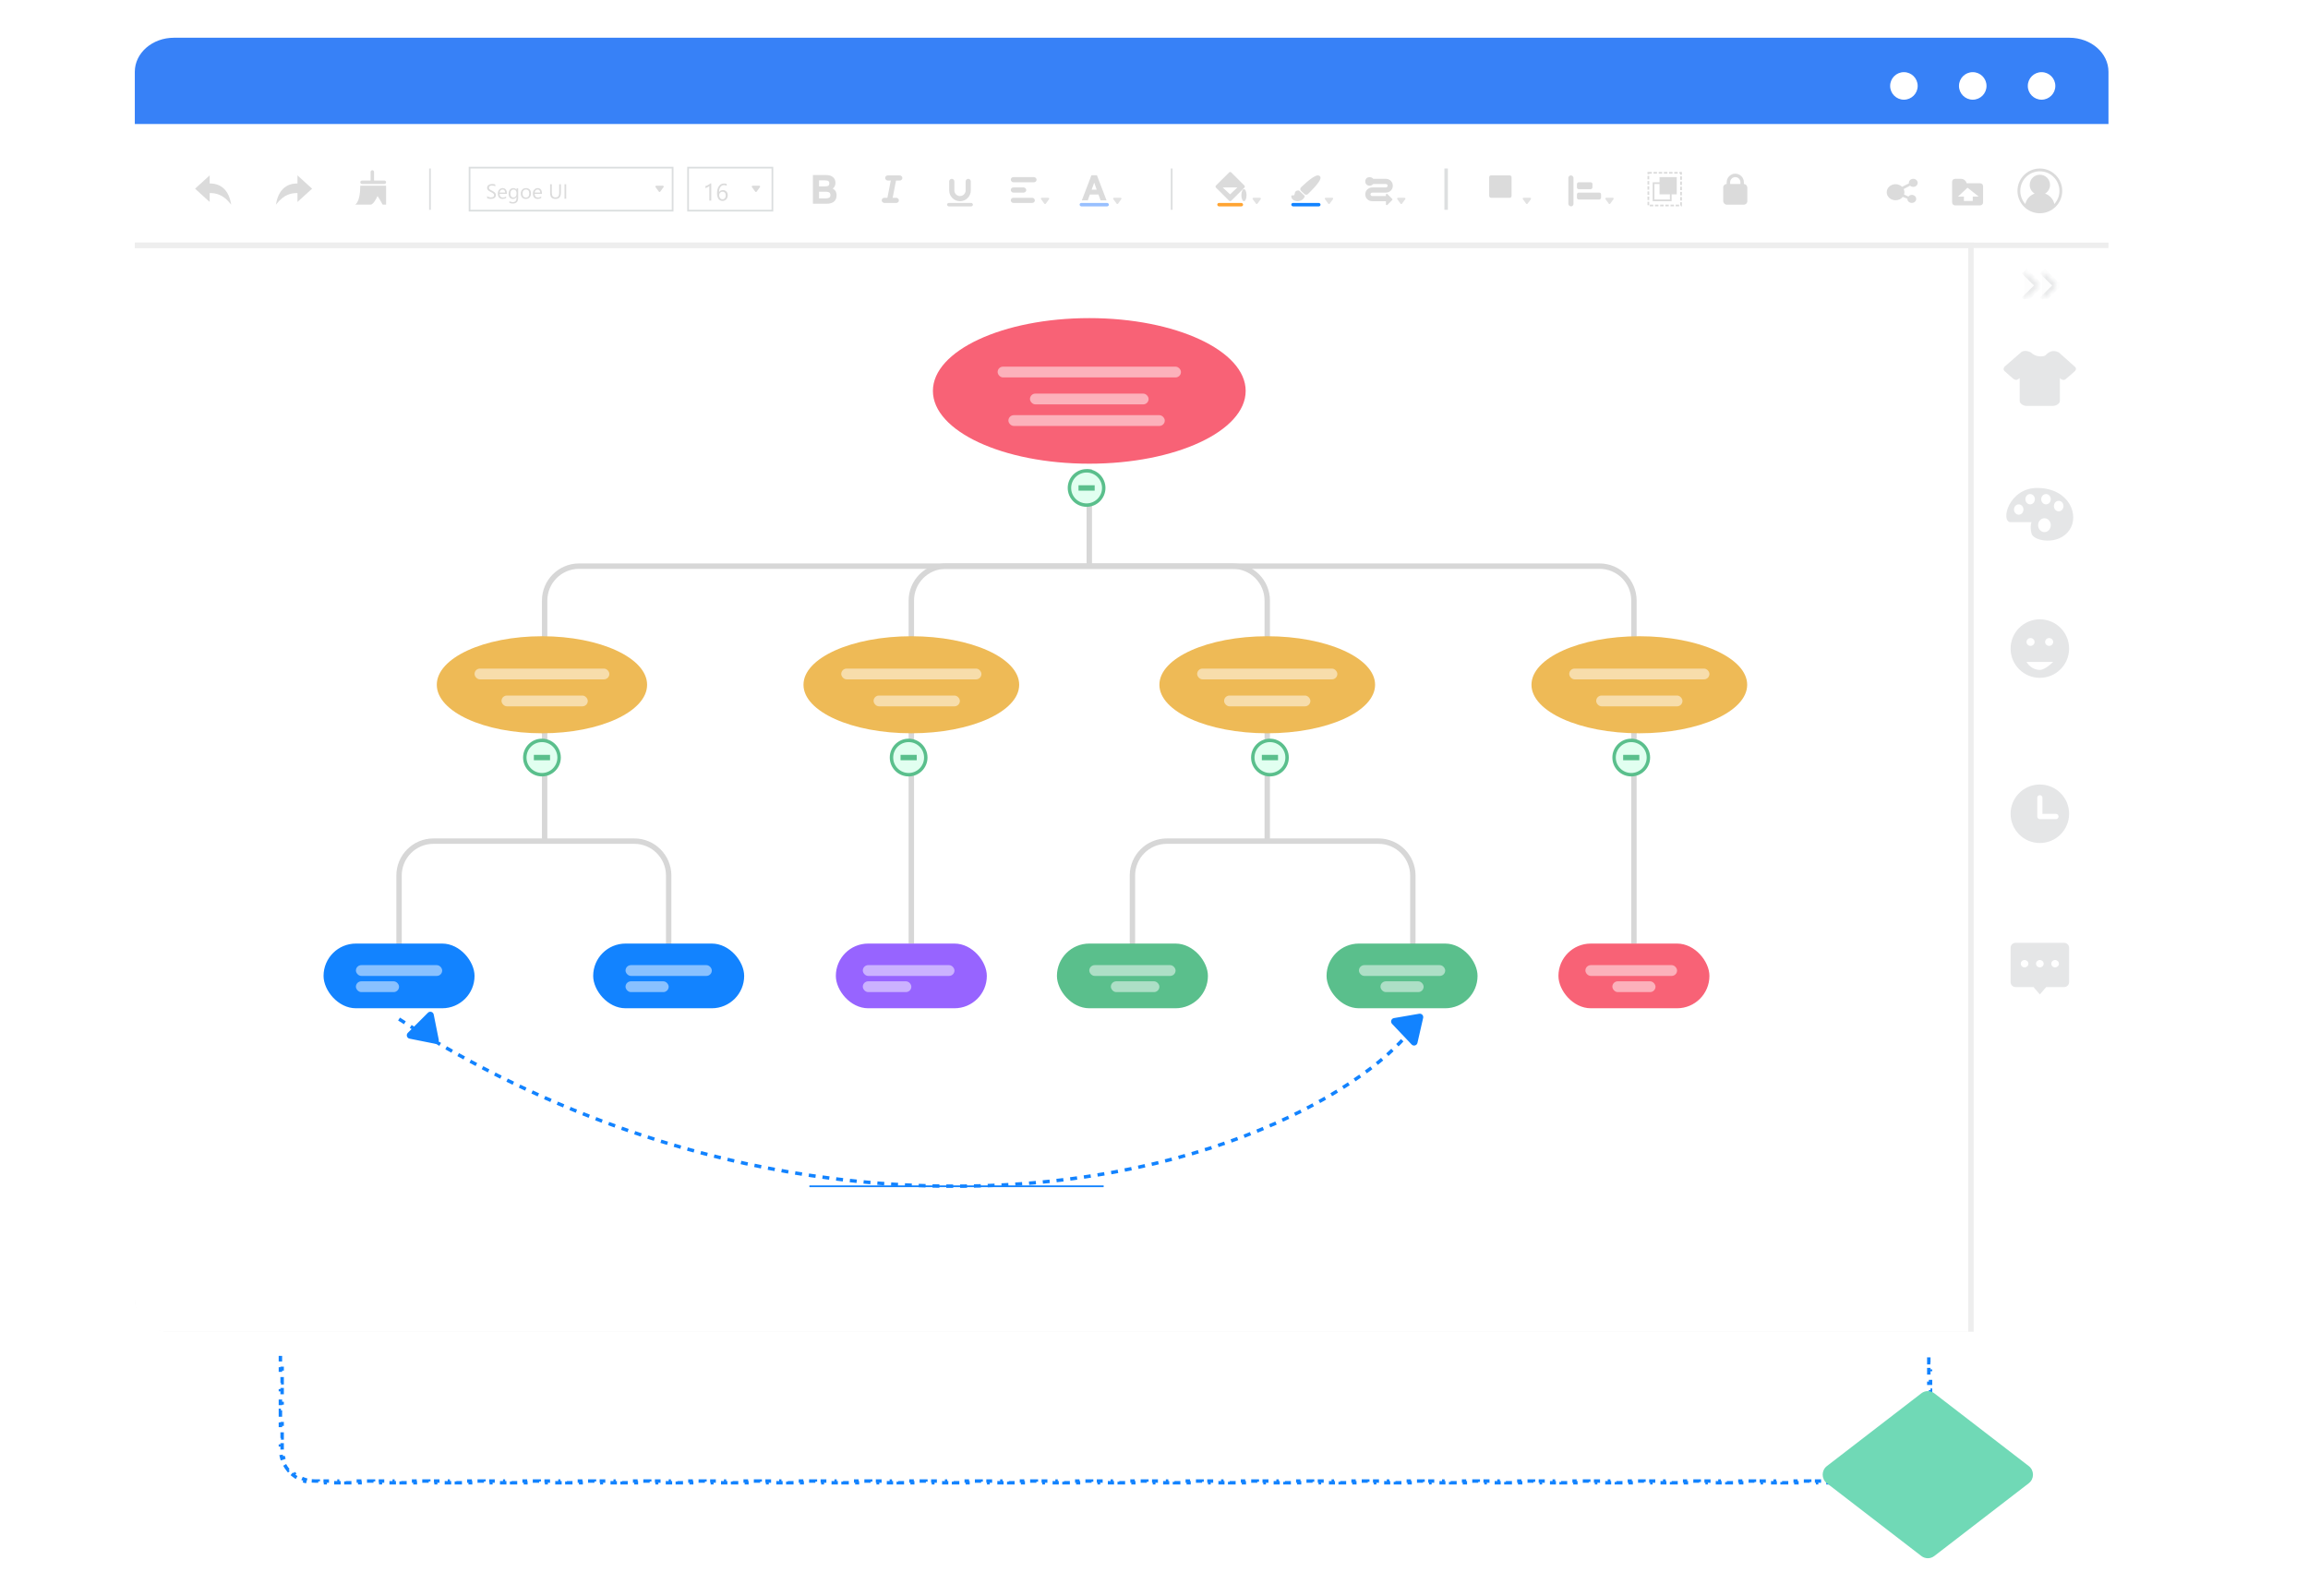 <svg width="428" height="296" viewBox="0 0 428 296" fill="none" xmlns="http://www.w3.org/2000/svg">
<path d="M357.362 74V74.319H357.681V74.636H358V75.908H357.681V77.18H358V78.452H357.681V79.725H358V80.996H357.681V82.269H358V83.541H357.681V84.812H358V86.085H357.681V87.357H358V88.629H357.681V89.901H358V91.174H357.681V92.446H358V93.718H357.681V94.99H358V96.263H357.681V97.534H358V98.807H357.681V100.079H358V101.351H357.681V102.623H358V103.896H357.681V105.167H358V106.439H357.681V107.712H358V108.983H357.681V110.256H358V111.528H357.681V112.801H358V114.072H357.681V115.345H358V116.617H357.681V117.889H358V119.161H357.681V120.434H358V121.705H357.681V122.978H358V124.25H357.681V125.521H358V126.794H357.681V128.066H358V129.338H357.681V130.61H358V131.883H357.681V133.155H358V134.427H357.681V135.699H358V136.972H357.681V138.243H358V139.516H357.681V140.788H358V142.06H357.681V143.332H358V144.604H357.681V145.876H358V147.148H357.681V148.421H358V149.692H357.681V150.965H358V152.237H357.681V153.51H358V154.781H357.681V156.054H358V157.326H357.681V158.598H358V159.87H357.681V161.143H358V162.414H357.681V163.687H358V164.959H357.681V166.23H358V167.503H357.681V168.775H358V170.047H357.681V171.319H358V172.592H357.681V173.864H358V175.136H357.681V176.408H358V177.681H357.681V178.952H358V180.225H357.681V181.497H358V182.769H357.681V184.041H358V185.313H357.681V186.585H358V187.857H357.681V189.13H358V190.401H357.681V191.674H358V192.946H357.681V194.219H358V195.49H357.681V196.763H358V198.035H357.681V199.307H358V200.579H357.681V201.852H358V203.123H357.681V204.396H358V205.668H357.681V206.939H358V208.212H357.681V209.484H358V210.756H357.681V212.028H358V213.301H357.681V214.573H358V215.845H357.681V217.117H358V218.39H357.681V219.661H358V220.934H357.681V222.206H358V223.478H357.681V224.75H358V226.022H357.681V227.294H358V228.566H357.681V229.839H358V231.11H357.681V232.383H358V233.655H357.681V234.927H358V236.199H357.681V237.472H358V238.744H357.681V240.016H358V241.288H357.681V242.561H358V243.832H357.681V245.104H358V246.377H357.681V247.648H358V248.921H357.681V250.193H358V251.465H357.681V252.737H358V254.01H357.681V255.281H358V256.554H357.681V257.826H358V259.098H357.681V260.37H358V261.643H357.681V262.915H358V264.187H357.681V265.459H358V266.731H357.681V268.003H358V269.275H357.681V270.548H358V271.819H357.681V273.092H358V274.364H357.681V274.681H357.359V275H356.079V274.681H354.799V275H353.519V274.681H352.238V275H350.957V274.681H349.677V275H348.396V274.681H347.116V275H345.836V274.681H344.556V275H343.275V274.681H341.994V275H340.714V274.681H339.434V275H338.153V274.681H336.873V275H335.593V274.681H334.312V275H333.031V274.681H331.751V275H330.471V274.681H329.19V275H327.91V274.681H326.63V275H325.349V274.681H324.068V275H322.788V274.681H321.508V275H320.228V274.681H318.947V275H317.666V274.681H316.386V275H315.105V274.681H313.825V275H312.545V274.681H311.265V275H309.984V274.681H308.703V275H307.423V274.681H306.143V275H304.862V274.681H303.582V275H302.302V274.681H301.021V275H299.74V274.681H298.46V275H297.18V274.681H295.899V275H294.619V274.681H293.339V275H292.059V274.681H290.777V275H289.497V274.681H288.217V275H286.937V274.681H285.656V275H284.376V274.681H283.096V275H281.814V274.681H280.534V275H279.254V274.681H277.974V275H276.693V274.681H275.413V275H274.133V274.681H272.852V275H271.571V274.681H270.291V275H269.011V274.681H267.73V275H266.45V274.681H265.17V275H263.889V274.681H262.608V275H261.328V274.681H260.048V275H258.768V274.681H257.487V275H256.207V274.681H254.926V275H253.646V274.681H252.365V275H251.085V274.681H249.805V275H248.524V274.681H247.244V275H245.964V274.681H244.683V275H243.402V274.681H242.122V275H240.842V274.681H239.562V275H238.281V274.681H237.001V275H235.72V274.681H234.439V275H233.159V274.681H231.879V275H230.599V274.681H229.318V275H228.038V274.681H226.757V275H225.477V274.681H224.196V275H222.916V274.681H221.636V275H220.355V274.681H219.075V275H217.794V274.681H216.514V275H215.233V274.681H213.953V275H212.673V274.681H211.393V275H210.112V274.681H208.831V275H207.551V274.681H206.271V275H204.99V274.681H203.71V275H202.43V274.681H201.149V275H199.868V274.681H198.588V275H197.308V274.681H196.027V275H194.747V274.681H193.467V275H192.187V274.681H190.905V275H189.625V274.681H188.345V275H187.064V274.681H185.784V275H184.504V274.681H183.224V275H181.942V274.681H180.662V275H179.382V274.681H178.102V275H176.821V274.681H175.541V275H174.261V274.681H172.979V275H171.699V274.681H170.419V275H169.139V274.681H167.858V275H166.578V274.681H165.298V275H164.017V274.681H162.736V275H161.456V274.681H160.176V275H158.896V274.681H157.615V275H156.334V274.681H155.054V275H153.773V274.681H152.493V275H151.213V274.681H149.933V275H148.652V274.681H147.371V275H146.091V274.681H144.811V275H143.53V274.681H142.25V275H140.97V274.681H139.689V275H138.408V274.681H137.128V275H135.848V274.681H134.567V275H133.287V274.681H132.007V275H130.727V274.681H129.445V275H128.165V274.681H126.885V275H125.604V274.681H124.324V275H123.044V274.681H121.763V275H120.482V274.681H119.202V275H117.922V274.681H116.642V275H115.361V274.681H114.081V275H112.8V274.681H111.52V275H110.239V274.681H108.959V275H107.679V274.681H106.398V275H105.118V274.681H103.837V275H102.557V274.681H101.276V275H99.996V274.681H98.716V275H97.436V274.681H96.155V275H94.874V274.681H93.594V275H92.314V274.681H91.033V275H89.753V274.681H88.473V275H87.191V274.681H85.911V275H84.631V274.681H83.351V275H82.07V274.681H80.79V275H79.51V274.681H78.228V275H76.948V274.681H75.668V275H74.388V274.681H73.107V275H71.827V274.681H70.547V275H69.266V274.681H67.985V275H66.705V274.681H65.425V275H64.144V274.681H62.864V275H61.584V274.681H60.303V275H59.023V274.681H58.383C58.182 274.681 57.983 274.671 57.787 274.652L57.757 274.969C57.334 274.928 56.924 274.845 56.529 274.726L56.622 274.421C56.239 274.305 55.871 274.152 55.524 273.966L55.373 274.246C55.003 274.048 54.655 273.815 54.333 273.551L54.536 273.305C54.229 273.053 53.947 272.771 53.695 272.464L53.448 272.666C53.184 272.344 52.951 271.996 52.753 271.626L53.034 271.476C52.848 271.129 52.695 270.761 52.579 270.378L52.273 270.47C52.154 270.075 52.071 269.665 52.03 269.242L52.348 269.213C52.338 269.115 52.331 269.016 52.326 268.917L52.319 268.617V267.978H52V266.697H52.319V265.417H52V264.137H52.319V262.856H52V261.575H52.319V260.295H52V259.015H52.319V257.734H52V256.454H52.319V255.174H52V253.894H52.319V252.613H52V251.333H52.319V250.052H52V248.771H52.319V247.491H52V246.211H52.319V244.931H52V243.65H52.319V242.37H52V241.09H52.319V239.81H52V238.529H52.319V237.248H52V235.968H52.319V234.688H52V233.407H52.319V232.127H52V230.847H52.319V229.566H52V228.286H52.319V227.006H52V225.725H52.319V224.444H52V223.164H52.319V221.884H52V220.604H52.319V219.323H52V218.043H52.319V216.763H52V215.482H52.319V214.201H52V212.921H52.319V211.641H52V210.36H52.319V209.08H52V207.8H52.319V206.52H52V205.239H52.319V203.959H52V202.678H52.319V201.397H52V200.117H52.319V198.837H52V197.557H52.319V196.276H52V194.996H52.319V193.716H52V192.436H52.319V191.154H52V189.874H52.319V188.594H52V187.313H52.319V186.033H52V184.753H52.319V183.473H52V182.192H52.319V180.912H52V179.631H52.319V178.351H52V177.07H52.319V175.79H52V174.51H52.319V173.229H52V171.949H52.319V170.669H52V169.389H52.319V168.107H52V166.827H52.319V165.547H52V164.267H52.319V162.986H52V161.706H52.319V160.426H52V159.146H52.319V157.865H52V156.585H52.319V155.304H52V154.023H52.319V152.743H52V151.463H52.319V150.183H52V148.902H52.319V147.622H52V146.342H52.319V145.062H52V143.78H52.319V142.5H52V141.22H52.319V139.939H52V138.659H52.319V137.379H52V136.099H52.319V134.818H52V133.538H52.319V132.257H52V130.977H52.319V129.696H52V128.416H52.319V127.136H52V125.855H52.319V124.575H52V123.295H52.319V122.015H52V120.733H52.319V119.453H52V118.173H52.319V116.893H52V115.612H52.319V114.332H52V113.052H52.319V111.771H52V110.491H52.319V109.21H52V107.93H52.319V106.649H52V105.369H52.319V104.089H52V102.809H52.319V101.528H52V100.248H52.319V98.968H52V97.686H52.319V96.406H52V95.126H52.319V93.846H52V92.565H52.319V91.285H52V90.005H52.319V88.725H52V87.444H52.319V86.164H52V84.883H52.319V83.603H52V82.322H52.319V81.042H52V79.762H52.319V78.481H52V77.201H52.319V75.921H52V74.641H52.319V74.319H52.639V74H53.913V74.319H55.188V74H56.463V74.319H57.738V74H59.014V74.319H60.288V74H61.563V74.319H62.838V74H64.113V74.319H65.389V74H66.663V74.319H67.939V74H69.213V74.319H70.488V74H71.763V74.319H73.038V74H74.314V74.319H75.588V74H76.863V74.319H78.138V74H79.413V74.319H80.689V74H81.963V74.319H83.238V74H84.513V74.319H85.788V74H87.064V74.319H88.338V74H89.613V74.319H90.888V74H92.163V74.319H93.439V74H94.713V74.319H95.988V74H97.263V74.319H98.538V74H99.814V74.319H101.088V74H102.363V74.319H103.638V74H104.913V74.319H106.188V74H107.463V74.319H108.738V74H110.013V74.319H111.288V74H112.562V74.319H113.838V74H115.113V74.319H116.388V74H117.663V74.319H118.938V74H120.213V74.319H121.488V74H122.763V74.319H124.038V74H125.312V74.319H126.588V74H127.863V74.319H129.138V74H130.413V74.319H131.688V74H132.963V74.319H134.238V74H135.513V74.319H136.788V74H138.062V74.319H139.338V74H140.613V74.319H141.888V74H143.163V74.319H144.438V74H145.713V74.319H146.988V74H148.263V74.319H149.538V74H150.812V74.319H152.088V74H153.362V74.319H154.638V74H155.913V74.319H157.188V74H158.463V74.319H159.737V74H161.013V74.319H162.288V74H163.562V74.319H164.838V74H166.112V74.319H167.388V74H168.663V74.319H169.938V74H171.213V74.319H172.487V74H173.763V74.319H175.038V74H176.312V74.319H177.588V74H178.862V74.319H180.138V74H181.413V74.319H182.688V74H183.963V74.319H185.237V74H186.513V74.319H187.788V74H189.062V74.319H190.338V74H191.612V74.319H192.888V74H194.162V74.319H195.438V74H196.713V74.319H197.987V74H199.263V74.319H200.537V74H201.812V74.319H203.088V74H204.362V74.319H205.638V74H206.912V74.319H208.188V74H209.463V74.319H210.737V74H212.013V74.319H213.287V74H214.562V74.319H215.838V74H217.112V74.319H218.388V74H219.662V74.319H220.938V74H222.213V74.319H223.487V74H224.763V74.319H226.037V74H227.312V74.319H228.588V74H229.862V74.319H231.138V74H232.412V74.319H233.688V74H234.962V74.319H236.237V74H237.513V74.319H238.787V74H240.062V74.319H241.338V74H242.612V74.319H243.888V74H245.162V74.319H246.438V74H247.713V74.319H248.987V74H250.263V74.319H251.537V74H252.812V74.319H254.088V74H255.362V74.319H256.638V74H257.912V74.319H259.188V74H260.463V74.319H261.737V74H263.013V74.319H264.287V74H265.562V74.319H266.838V74H268.112V74.319H269.388V74H270.662V74.319H271.938V74H273.213V74.319H274.487V74H275.763V74.319H277.037V74H278.312V74.319H279.588V74H280.862V74.319H282.138V74H283.412V74.319H284.688V74H285.963V74.319H287.237V74H288.513V74.319H289.787V74H291.062V74.319H292.338V74H293.612V74.319H294.888V74H296.162V74.319H297.438V74H298.713V74.319H299.987V74H301.263V74.319H302.537V74H303.812V74.319H305.088V74H306.362V74.319H307.638V74H308.912V74.319H310.188V74H311.463V74.319H312.737V74H314.013V74.319H315.287V74H316.562V74.319H317.838V74H319.112V74.319H320.388V74H321.662V74.319H322.938V74H324.213V74.319H325.487V74H326.763V74.319H328.037V74H329.312V74.319H330.588V74H331.862V74.319H333.138V74H334.412V74.319H335.688V74H336.963V74.319H338.237V74H339.513V74.319H340.787V74H342.062V74.319H343.338V74H344.612V74.319H345.888V74H347.162V74.319H348.438V74H349.713V74.319H350.987V74H352.263V74.319H353.537V74H354.812V74.319H356.088V74H357.362Z" stroke="#1283FF" stroke-width="0.638" stroke-dasharray="1.28 1.28"/>
<g filter="url(#filter0_d_1943_6280)">
<path fill-rule="evenodd" clip-rule="evenodd" d="M32.252 8H383.748C387.753 8 391 11.831 391 16.556V238.444C391 243.169 387.753 247 383.748 247H32.252C28.247 247 25 243.169 25 238.444V16.556C25 11.831 28.247 8 32.252 8Z" fill="white"/>
</g>
<path d="M25 45H366V247H31.383C27.858 247 25 244.142 25 240.618V45Z" fill="#EEEEEE"/>
<path d="M25 46H365V247H31C27.686 247 25 244.314 25 241V46Z" fill="white"/>
<path d="M74 189C89.883 199.333 127.342 220 176.975 220C226.607 220 257.244 199.333 263 189" stroke="#1283FF" stroke-width="0.638" stroke-dasharray="1.28 1.28"/>
<path fill-rule="evenodd" clip-rule="evenodd" d="M204.664 220.176H150.094V219.856H204.664V220.176Z" fill="#1283FF"/>
<path fill-rule="evenodd" clip-rule="evenodd" d="M263.183 188.014C263.632 187.937 264.015 188.341 263.913 188.785L262.856 193.42C262.743 193.917 262.121 194.087 261.771 193.717L258.143 189.889C257.792 189.519 257.996 188.908 258.498 188.821L263.183 188.014Z" fill="#1283FF"/>
<path fill-rule="evenodd" clip-rule="evenodd" d="M81.362 192.817C81.451 193.264 81.058 193.658 80.611 193.568L75.95 192.636C75.45 192.536 75.263 191.919 75.624 191.559L79.353 187.83C79.713 187.469 80.33 187.656 80.43 188.156L81.362 192.817Z" fill="#1283FF"/>
<path fill-rule="evenodd" clip-rule="evenodd" d="M356.3 288.59L338.78 275.092C337.74 274.291 337.74 272.709 338.78 271.908L356.3 258.41C357.009 257.863 357.991 257.863 358.7 258.41L376.22 271.908C377.26 272.709 377.26 274.291 376.22 275.092L358.7 288.59C357.991 289.137 357.009 289.137 356.3 288.59Z" fill="#70D9B6"/>
<path d="M303 175V111.382C303 107.858 300.142 105 296.618 105H107.382C103.858 105 101 107.858 101 111.382V156.376" stroke="#D7D7D7"/>
<path d="M235 156.376V111.382C235 107.858 232.142 105 228.618 105H175.382C171.858 105 169 107.858 169 111.382V175" stroke="#D7D7D7"/>
<path d="M202 105V87" stroke="#D7D7D7"/>
<path d="M124 180V162.382C124 158.858 121.142 156 117.618 156H80.382C76.858 156 74 158.858 74 162.382V180" stroke="#D7D7D7"/>
<path d="M262 180V162.382C262 158.858 259.142 156 255.618 156H216.382C212.858 156 210 158.858 210 162.382V180" stroke="#D7D7D7"/>
<ellipse cx="202" cy="72.5" rx="29" ry="13.5" fill="#F86276"/>
<rect opacity="0.5" x="185" y="68" width="34" height="2" rx="1" fill="white"/>
<rect opacity="0.5" x="191" y="73" width="22" height="2" rx="1" fill="white"/>
<rect opacity="0.5" x="187" y="77" width="29" height="2" rx="1" fill="white"/>
<circle cx="201.5" cy="90.5" r="3.181" fill="#E1FFF0" stroke="#5ABF8C" stroke-width="0.638"/>
<rect x="200" y="90" width="3" height="1" fill="#5ABF8C"/>
<ellipse cx="100.5" cy="127" rx="19.5" ry="9" fill="#EEBA56"/>
<rect opacity="0.5" x="88" y="124" width="25" height="2" rx="1" fill="white"/>
<rect opacity="0.5" x="93" y="129" width="16" height="2" rx="1" fill="white"/>
<ellipse cx="169" cy="127" rx="20" ry="9" fill="#EEBA56"/>
<rect opacity="0.5" x="156" y="124" width="26" height="2" rx="1" fill="white"/>
<rect opacity="0.5" x="162" y="129" width="16" height="2" rx="1" fill="white"/>
<ellipse cx="235" cy="127" rx="20" ry="9" fill="#EEBA56"/>
<rect opacity="0.5" x="222" y="124" width="26" height="2" rx="1" fill="white"/>
<rect opacity="0.5" x="227" y="129" width="16" height="2" rx="1" fill="white"/>
<ellipse cx="304" cy="127" rx="20" ry="9" fill="#EEBA56"/>
<rect opacity="0.5" x="291" y="124" width="26" height="2" rx="1" fill="white"/>
<rect opacity="0.5" x="296" y="129" width="16" height="2" rx="1" fill="white"/>
<circle cx="100.5" cy="140.5" r="3.181" fill="#E1FFF0" stroke="#5ABF8C" stroke-width="0.638"/>
<rect x="99" y="140" width="3" height="1" fill="#5ABF8C"/>
<rect x="60" y="175" width="28" height="12" rx="6" fill="#1283FF"/>
<rect opacity="0.5" x="66" y="179" width="16" height="2" rx="1" fill="white"/>
<rect opacity="0.5" x="66" y="182" width="8" height="2" rx="1" fill="white"/>
<rect x="196" y="175" width="28" height="12" rx="6" fill="#5ABF8C"/>
<rect opacity="0.5" x="202" y="179" width="16" height="2" rx="1" fill="white"/>
<rect opacity="0.5" x="206" y="182" width="9" height="2" rx="1" fill="white"/>
<rect x="110" y="175" width="28" height="12" rx="6" fill="#1283FF"/>
<rect opacity="0.5" x="116" y="179" width="16" height="2" rx="1" fill="white"/>
<rect opacity="0.5" x="116" y="182" width="8" height="2" rx="1" fill="white"/>
<rect x="155" y="175" width="28" height="12" rx="6" fill="#9764FF"/>
<rect opacity="0.5" x="160" y="179" width="17" height="2" rx="1" fill="white"/>
<rect opacity="0.5" x="160" y="182" width="9" height="2" rx="1" fill="white"/>
<rect x="246" y="175" width="28" height="12" rx="6" fill="#5ABF8C"/>
<rect opacity="0.5" x="252" y="179" width="16" height="2" rx="1" fill="white"/>
<rect opacity="0.5" x="256" y="182" width="8" height="2" rx="1" fill="white"/>
<rect x="289" y="175" width="28" height="12" rx="6" fill="#F86276"/>
<rect opacity="0.5" x="294" y="179" width="17" height="2" rx="1" fill="white"/>
<rect opacity="0.5" x="299" y="182" width="8" height="2" rx="1" fill="white"/>
<circle cx="235.5" cy="140.5" r="3.181" fill="#E1FFF0" stroke="#5ABF8C" stroke-width="0.638"/>
<rect x="234" y="140" width="3" height="1" fill="#5ABF8C"/>
<circle cx="302.5" cy="140.5" r="3.181" fill="#E1FFF0" stroke="#5ABF8C" stroke-width="0.638"/>
<rect x="301" y="140" width="3" height="1" fill="#5ABF8C"/>
<circle cx="168.5" cy="140.5" r="3.181" fill="#E1FFF0" stroke="#5ABF8C" stroke-width="0.638"/>
<rect x="167" y="140" width="3" height="1" fill="#5ABF8C"/>
<path d="M390.681 45.319V45.681H25.319V45.319H390.681Z" fill="white" stroke="#EEEEEE" stroke-width="0.638"/>
<path d="M378.272 114.864C381.269 114.864 383.698 117.294 383.698 120.29C383.698 123.286 381.269 125.715 378.272 125.715C375.277 125.715 372.848 123.286 372.848 120.29C372.848 117.294 375.277 114.864 378.272 114.864ZM375.797 122.762C376.344 123.659 377.246 124.244 378.268 124.244C379.283 124.244 380.72 122.779 380.74 122.758L375.797 122.762ZM376.548 118.335C376.135 118.335 375.8 118.661 375.8 119.062C375.8 119.465 376.135 119.79 376.548 119.79C376.961 119.79 377.296 119.465 377.296 119.062C377.296 118.661 376.961 118.335 376.548 118.335ZM379.998 118.335C379.585 118.335 379.25 118.661 379.25 119.062C379.25 119.465 379.585 119.79 379.998 119.79C380.411 119.79 380.746 119.465 380.746 119.062C380.746 118.661 380.411 118.335 379.998 118.335Z" fill="#E5E6E7"/>
<path fill-rule="evenodd" clip-rule="evenodd" d="M376.732 96.847C376.732 96.847 374.886 96.847 372.88 96.847C370.874 96.847 372.478 90.325 378.015 90.496C383.753 90.672 385.613 95.537 383.793 98.258C381.787 101.257 377.093 100.375 376.732 98.963C376.381 97.594 376.732 96.847 376.732 96.847ZM374.357 93.542C374.842 93.542 375.235 93.971 375.235 94.5C375.235 95.028 374.842 95.457 374.357 95.457C373.873 95.457 373.48 95.028 373.48 94.5C373.48 93.971 373.873 93.542 374.357 93.542ZM376.472 91.627C376.956 91.627 377.35 92.056 377.35 92.585C377.35 93.114 376.956 93.542 376.472 93.542C375.987 93.542 375.594 93.114 375.594 92.585C375.594 92.056 375.987 91.627 376.472 91.627ZM379.414 91.627C379.904 91.627 380.301 92.056 380.301 92.585C380.301 93.114 379.904 93.542 379.414 93.542C378.924 93.542 378.526 93.114 378.526 92.585C378.526 92.056 378.924 91.627 379.414 91.627ZM381.767 92.884C382.257 92.884 382.655 93.322 382.655 93.861C382.655 94.401 382.257 94.838 381.767 94.838C381.277 94.838 380.88 94.401 380.88 93.861C380.88 93.322 381.277 92.884 381.767 92.884ZM379.125 96.115C379.774 96.115 380.301 96.691 380.301 97.401C380.301 98.112 379.774 98.688 379.125 98.688C378.474 98.688 377.948 98.112 377.948 97.401C377.948 96.691 378.474 96.115 379.125 96.115Z" fill="#E5E6E7"/>
<path fill-rule="evenodd" clip-rule="evenodd" d="M384.689 68.897C384.689 68.897 383.316 70.146 382.964 70.385C382.611 70.623 382.156 70.278 382.156 70.278L381.99 70.119V74.313C381.99 74.903 381.267 75.284 380.673 75.284H375.834C375.241 75.284 374.533 74.903 374.533 74.313V70.131C374.39 70.23 374.255 70.322 374.153 70.385C373.777 70.617 373.345 70.244 373.345 70.244C373.345 70.244 372.152 69.225 371.73 68.826C371.308 68.426 371.767 67.975 371.767 67.975L374.814 65.318C375.576 64.744 376.649 65.389 376.649 65.389C376.649 65.389 377.266 66.097 378.411 66.097C379.557 66.097 379.241 65.733 380.1 65.282C380.96 64.833 381.826 65.389 381.826 65.389C381.826 65.389 384.349 67.621 384.799 68.046C385.25 68.472 384.689 68.897 384.689 68.897Z" fill="#E5E6E7"/>
<g clip-path="url(#clip0_1943_6280)">
<mask id="path-63-inside-1_1943_6280" fill="white">
<path fill-rule="evenodd" clip-rule="evenodd" d="M378.73 50.255L381.268 52.754C381.376 52.86 381.376 53.032 381.268 53.138L378.73 55.637"/>
</mask>
<path fill-rule="evenodd" clip-rule="evenodd" d="M378.73 50.255L381.268 52.754C381.376 52.86 381.376 53.032 381.268 53.138L378.73 55.637" fill="black" fill-opacity="0.01"/>
<path d="M381.268 52.754L381.716 52.299L381.716 52.299L381.268 52.754ZM381.268 53.138L380.821 52.683L380.821 52.684L381.268 53.138ZM378.73 50.255L378.282 50.71L380.821 53.209L381.268 52.754L381.716 52.299L379.177 49.8L378.73 50.255ZM381.268 52.754L380.82 53.209C380.675 53.065 380.674 52.827 380.821 52.683L381.268 53.138L381.716 53.593C382.078 53.237 382.078 52.655 381.716 52.299L381.268 52.754ZM381.268 53.138L380.821 52.684L378.282 55.182L378.73 55.637L379.177 56.092L381.716 53.593L381.268 53.138Z" fill="#E5E6E7" mask="url(#path-63-inside-1_1943_6280)"/>
<mask id="path-65-inside-2_1943_6280" fill="white">
<path fill-rule="evenodd" clip-rule="evenodd" d="M375.376 50.255L377.915 52.754C378.023 52.86 378.023 53.032 377.915 53.138L375.376 55.637"/>
</mask>
<path fill-rule="evenodd" clip-rule="evenodd" d="M375.376 50.255L377.915 52.754C378.023 52.86 378.023 53.032 377.915 53.138L375.376 55.637" fill="black" fill-opacity="0.01"/>
<path d="M377.915 52.754L378.363 52.299L378.363 52.299L377.915 52.754ZM377.915 53.138L377.467 52.683L377.467 52.684L377.915 53.138ZM375.376 50.255L374.928 50.71L377.467 53.209L377.915 52.754L378.363 52.299L375.824 49.8L375.376 50.255ZM377.915 52.754L377.467 53.208C377.321 53.065 377.321 52.828 377.467 52.683L377.915 53.138L378.362 53.593C378.725 53.237 378.724 52.655 378.363 52.299L377.915 52.754ZM377.915 53.138L377.467 52.684L374.928 55.182L375.376 55.637L375.824 56.092L378.363 53.593L377.915 53.138Z" fill="#E5E6E7" mask="url(#path-65-inside-2_1943_6280)"/>
</g>
<path fill-rule="evenodd" clip-rule="evenodd" d="M378.273 156.35C375.277 156.35 372.848 153.922 372.848 150.926C372.848 147.929 375.277 145.5 378.273 145.5C381.269 145.5 383.698 147.929 383.698 150.926C383.698 153.922 381.269 156.35 378.273 156.35ZM381.255 150.945H378.752V147.953C378.752 147.689 378.537 147.475 378.273 147.475C378.009 147.475 377.794 147.689 377.794 147.953V151.444C377.794 151.708 378.009 151.923 378.273 151.923C378.275 151.923 378.276 151.922 378.278 151.922C378.28 151.922 378.281 151.923 378.283 151.923H381.255C381.525 151.923 381.743 151.704 381.743 151.434C381.743 151.164 381.525 150.945 381.255 150.945Z" fill="#E5E6E7"/>
<path d="M372.848 175.772C372.848 175.268 373.27 174.86 373.791 174.86H382.754C383.275 174.86 383.698 175.268 383.698 175.772V182.154C383.698 182.658 383.275 183.066 382.754 183.066H379.452L378.273 184.434L377.093 183.066H373.791C373.27 183.066 372.848 182.658 372.848 182.154V175.772ZM375.442 179.419C375.833 179.419 376.15 179.113 376.15 178.735C376.15 178.357 375.833 178.051 375.442 178.051C375.051 178.051 374.735 178.357 374.735 178.735C374.735 179.113 375.051 179.419 375.442 179.419ZM378.98 178.735C378.98 178.357 378.664 178.051 378.273 178.051C377.882 178.051 377.565 178.357 377.565 178.735C377.565 179.113 377.882 179.419 378.273 179.419C378.664 179.419 378.98 179.113 378.98 178.735ZM381.103 179.419C381.494 179.419 381.811 179.113 381.811 178.735C381.811 178.357 381.494 178.051 381.103 178.051C380.712 178.051 380.396 178.357 380.396 178.735C380.396 179.113 380.712 179.419 381.103 179.419Z" fill="#E5E6E7"/>
<path fill-rule="evenodd" clip-rule="evenodd" d="M32.252 7H383.748C387.753 7 391 9.828 391 13.316V23H25V13.316C25 9.828 28.247 7 32.252 7Z" fill="#3781F7"/>
<path fill-rule="evenodd" clip-rule="evenodd" d="M353.065 13.383C354.475 13.383 355.618 14.526 355.618 15.936C355.618 17.346 354.475 18.489 353.065 18.489C351.655 18.489 350.512 17.346 350.512 15.936C350.512 14.526 351.655 13.383 353.065 13.383Z" fill="white"/>
<path fill-rule="evenodd" clip-rule="evenodd" d="M365.83 13.383C367.24 13.383 368.383 14.526 368.383 15.936C368.383 17.346 367.24 18.489 365.83 18.489C364.42 18.489 363.277 17.346 363.277 15.936C363.277 14.526 364.42 13.383 365.83 13.383Z" fill="white"/>
<path fill-rule="evenodd" clip-rule="evenodd" d="M378.592 13.383C380.002 13.383 381.145 14.526 381.145 15.936C381.145 17.346 380.002 18.489 378.592 18.489C377.182 18.489 376.039 17.346 376.039 15.936C376.039 14.526 377.182 13.383 378.592 13.383Z" fill="white"/>
<path d="M378.274 31.253C380.565 31.253 382.422 33.111 382.422 35.402C382.422 37.693 380.565 39.551 378.274 39.551C375.982 39.551 374.125 37.693 374.125 35.402C374.125 33.111 375.982 31.253 378.274 31.253ZM378.274 31.772C376.269 31.772 374.644 33.397 374.644 35.402C374.644 36.342 375 37.198 375.586 37.842C375.768 36.959 376.415 36.235 377.275 35.913L377.306 35.902L377.29 35.892C376.752 35.56 376.394 34.966 376.394 34.288C376.394 33.248 377.237 32.404 378.278 32.404C379.318 32.404 380.162 33.248 380.162 34.288C380.162 34.967 379.802 35.563 379.263 35.894L379.246 35.904L379.277 35.915C380.134 36.238 380.78 36.961 380.961 37.842C381.547 37.198 381.904 36.342 381.904 35.402C381.904 33.397 380.278 31.772 378.274 31.772Z" fill="#DBDBDB"/>
<path fill-rule="evenodd" clip-rule="evenodd" d="M354.799 34.658C354.57 34.658 354.364 34.573 354.215 34.436L353.023 35.061C353.109 35.242 353.158 35.441 353.158 35.651C353.158 35.796 353.128 35.934 353.085 36.066L353.912 36.458C354.062 36.247 354.28 36.147 354.525 36.147C354.978 36.147 355.346 36.48 355.346 36.892C355.346 37.303 354.978 37.636 354.525 37.636C354.072 37.636 353.704 37.303 353.704 36.892C353.704 36.882 353.732 36.873 353.735 36.862L352.849 36.514C352.551 36.892 352.096 37.14 351.516 37.14C350.61 37.14 349.875 36.473 349.875 35.651C349.875 34.828 350.61 34.161 351.516 34.161C351.994 34.161 352.421 34.35 352.721 34.646L354.055 33.983C354.03 33.96 353.978 34.152 353.978 33.913C353.978 33.502 354.346 33.169 354.799 33.169C355.252 33.169 355.619 33.502 355.619 33.913C355.619 34.324 355.252 34.658 354.799 34.658Z" fill="#DBDBDB"/>
<path fill-rule="evenodd" clip-rule="evenodd" d="M367.201 38.092H362.551C362.249 38.092 362.004 37.847 362.004 37.545V36.451V34.536V33.716C362.004 33.413 362.249 33.169 362.551 33.169H363.645C364.154 33.169 364.579 33.518 364.701 33.989H367.201C367.503 33.989 367.748 34.234 367.748 34.536V37.545C367.748 37.847 367.503 38.092 367.201 38.092ZM364.861 34.81L363.094 36.451H364.188V37.272H365.829V36.451H366.923L364.861 34.81Z" fill="#DBDBDB"/>
<path opacity="0.2" fill-rule="evenodd" clip-rule="evenodd" d="M79.578 31.253H79.897V38.912H79.578V31.253Z" fill="#545D61"/>
<path opacity="0.2" fill-rule="evenodd" clip-rule="evenodd" d="M217.117 31.253H217.436V38.912H217.117V31.253Z" fill="#545D61"/>
<path opacity="0.2" fill-rule="evenodd" clip-rule="evenodd" d="M267.855 31.253H268.175V38.912H267.855V31.253Z" fill="#545D61"/>
<path opacity="0.2" fill-rule="evenodd" clip-rule="evenodd" d="M268.176 31.253H268.495V38.912H268.176V31.253Z" fill="#545D61"/>
<g clip-path="url(#clip1_1943_6280)">
<path opacity="0.3" d="M124.734 31.094V39.073H87.077V31.094H124.734Z" fill="white" stroke="#888F93" stroke-width="0.319"/>
<path d="M90.332 36.741V36.37C90.374 36.408 90.425 36.441 90.483 36.471C90.543 36.501 90.605 36.527 90.67 36.548C90.736 36.568 90.802 36.584 90.868 36.595C90.934 36.606 90.996 36.612 91.052 36.612C91.245 36.612 91.389 36.576 91.484 36.505C91.58 36.433 91.627 36.329 91.627 36.195C91.627 36.122 91.611 36.059 91.579 36.006C91.548 35.952 91.504 35.904 91.448 35.86C91.392 35.815 91.325 35.773 91.248 35.733C91.172 35.692 91.09 35.649 91.001 35.604C90.908 35.556 90.82 35.508 90.739 35.46C90.658 35.411 90.588 35.358 90.528 35.299C90.468 35.24 90.421 35.174 90.386 35.101C90.352 35.026 90.335 34.939 90.335 34.839C90.335 34.717 90.362 34.611 90.416 34.521C90.469 34.43 90.54 34.355 90.627 34.297C90.714 34.238 90.814 34.194 90.924 34.166C91.037 34.137 91.151 34.123 91.267 34.123C91.531 34.123 91.724 34.155 91.844 34.218V34.572C91.686 34.462 91.483 34.407 91.235 34.407C91.166 34.407 91.098 34.414 91.029 34.429C90.961 34.443 90.9 34.466 90.846 34.499C90.792 34.531 90.749 34.573 90.715 34.624C90.681 34.675 90.665 34.737 90.665 34.811C90.665 34.88 90.677 34.939 90.702 34.989C90.728 35.038 90.766 35.084 90.816 35.125C90.866 35.166 90.926 35.206 90.997 35.245C91.07 35.283 91.153 35.326 91.246 35.372C91.342 35.419 91.433 35.469 91.519 35.522C91.605 35.574 91.68 35.632 91.745 35.695C91.81 35.759 91.861 35.829 91.899 35.907C91.937 35.984 91.957 36.072 91.957 36.172C91.957 36.304 91.93 36.417 91.878 36.509C91.827 36.6 91.757 36.674 91.669 36.731C91.581 36.789 91.48 36.83 91.366 36.855C91.251 36.881 91.13 36.894 91.003 36.894C90.961 36.894 90.908 36.89 90.846 36.883C90.784 36.877 90.72 36.867 90.655 36.853C90.59 36.84 90.529 36.825 90.47 36.806C90.413 36.786 90.367 36.764 90.332 36.741ZM93.989 35.968H92.637C92.642 36.182 92.7 36.346 92.809 36.462C92.919 36.578 93.07 36.636 93.262 36.636C93.478 36.636 93.676 36.565 93.856 36.423V36.711C93.688 36.833 93.466 36.894 93.189 36.894C92.918 36.894 92.706 36.807 92.551 36.634C92.397 36.46 92.319 36.215 92.319 35.899C92.319 35.601 92.403 35.359 92.572 35.172C92.741 34.984 92.951 34.889 93.202 34.889C93.453 34.889 93.646 34.971 93.784 35.133C93.921 35.295 93.989 35.52 93.989 35.808V35.968ZM93.675 35.709C93.674 35.532 93.631 35.394 93.546 35.295C93.463 35.197 93.346 35.148 93.196 35.148C93.052 35.148 92.929 35.199 92.828 35.303C92.727 35.406 92.665 35.541 92.641 35.709H93.675ZM96.089 36.696C96.089 37.399 95.752 37.75 95.079 37.75C94.843 37.75 94.635 37.706 94.459 37.616V37.309C94.674 37.429 94.88 37.489 95.076 37.489C95.547 37.489 95.782 37.238 95.782 36.737V36.528H95.775C95.629 36.772 95.41 36.894 95.117 36.894C94.879 36.894 94.687 36.809 94.541 36.64C94.396 36.469 94.324 36.24 94.324 35.953C94.324 35.628 94.402 35.369 94.558 35.178C94.715 34.986 94.929 34.889 95.201 34.889C95.459 34.889 95.65 34.993 95.775 35.2H95.782V34.934H96.089V36.696ZM95.782 35.983V35.701C95.782 35.549 95.731 35.419 95.627 35.31C95.525 35.202 95.397 35.148 95.244 35.148C95.054 35.148 94.906 35.217 94.799 35.355C94.692 35.492 94.638 35.685 94.638 35.933C94.638 36.146 94.689 36.317 94.791 36.445C94.895 36.572 95.031 36.636 95.201 36.636C95.373 36.636 95.513 36.575 95.62 36.453C95.728 36.331 95.782 36.174 95.782 35.983ZM97.51 36.894C97.227 36.894 97.001 36.805 96.831 36.627C96.663 36.447 96.579 36.21 96.579 35.914C96.579 35.593 96.667 35.341 96.843 35.161C97.018 34.98 97.256 34.889 97.555 34.889C97.841 34.889 98.063 34.977 98.223 35.153C98.383 35.329 98.464 35.573 98.464 35.884C98.464 36.19 98.377 36.435 98.204 36.619C98.032 36.802 97.801 36.894 97.51 36.894ZM97.533 35.148C97.336 35.148 97.18 35.215 97.065 35.349C96.95 35.483 96.893 35.667 96.893 35.903C96.893 36.13 96.951 36.309 97.067 36.44C97.183 36.571 97.338 36.636 97.533 36.636C97.731 36.636 97.883 36.572 97.989 36.443C98.096 36.315 98.15 36.132 98.15 35.895C98.15 35.656 98.096 35.472 97.989 35.342C97.883 35.212 97.731 35.148 97.533 35.148ZM100.493 35.968H99.141C99.146 36.182 99.203 36.346 99.313 36.462C99.422 36.578 99.573 36.636 99.765 36.636C99.981 36.636 100.179 36.565 100.36 36.423V36.711C100.192 36.833 99.969 36.894 99.692 36.894C99.422 36.894 99.209 36.807 99.055 36.634C98.9 36.46 98.823 36.215 98.823 35.899C98.823 35.601 98.907 35.359 99.075 35.172C99.245 34.984 99.455 34.889 99.705 34.889C99.956 34.889 100.15 34.971 100.287 35.133C100.424 35.295 100.493 35.52 100.493 35.808V35.968ZM100.178 35.709C100.177 35.532 100.134 35.394 100.049 35.295C99.966 35.197 99.849 35.148 99.7 35.148C99.555 35.148 99.432 35.199 99.331 35.303C99.23 35.406 99.168 35.541 99.144 35.709H100.178ZM104.012 35.765C104.012 36.517 103.672 36.894 102.993 36.894C102.342 36.894 102.017 36.532 102.017 35.808V34.168H102.331V35.787C102.331 36.337 102.563 36.612 103.026 36.612C103.474 36.612 103.698 36.346 103.698 35.815V34.168H104.012V35.765ZM104.997 36.849H104.683V34.168H104.997V36.849Z" fill="#DBDBDB"/>
<path fill-rule="evenodd" clip-rule="evenodd" d="M122.438 35.544C122.374 35.632 122.243 35.632 122.18 35.544L121.564 34.698C121.487 34.593 121.562 34.445 121.693 34.445H122.925C123.055 34.445 123.13 34.593 123.054 34.698L122.438 35.544Z" fill="#DBDBDB"/>
</g>
<g clip-path="url(#clip2_1943_6280)">
<path opacity="0.3" d="M143.238 31.094V39.073H127.601V31.094H143.238Z" fill="white" stroke="#888F93" stroke-width="0.319"/>
<path d="M131.896 37.211H131.538V34.508C131.51 34.536 131.47 34.568 131.416 34.604C131.364 34.639 131.304 34.674 131.237 34.709C131.172 34.744 131.102 34.776 131.028 34.807C130.955 34.837 130.884 34.861 130.814 34.879V34.517C130.892 34.495 130.975 34.466 131.062 34.429C131.151 34.392 131.238 34.35 131.322 34.305C131.408 34.259 131.489 34.211 131.564 34.161C131.64 34.11 131.705 34.061 131.761 34.013H131.896V37.211ZM134.954 36.218C134.954 36.371 134.93 36.511 134.88 36.639C134.831 36.767 134.762 36.878 134.675 36.971C134.588 37.064 134.484 37.137 134.363 37.189C134.242 37.24 134.112 37.266 133.97 37.266C133.813 37.266 133.672 37.233 133.547 37.167C133.424 37.102 133.318 37.008 133.231 36.886C133.145 36.762 133.08 36.612 133.035 36.434C132.989 36.257 132.967 36.057 132.967 35.834C132.967 35.562 132.997 35.316 133.056 35.095C133.117 34.872 133.203 34.683 133.314 34.526C133.426 34.367 133.56 34.245 133.717 34.159C133.874 34.073 134.05 34.03 134.243 34.03C134.458 34.03 134.631 34.06 134.762 34.12V34.458C134.601 34.375 134.431 34.334 134.252 34.334C134.112 34.334 133.986 34.365 133.874 34.427C133.762 34.49 133.666 34.579 133.586 34.694C133.507 34.807 133.445 34.944 133.401 35.106C133.359 35.267 133.338 35.447 133.338 35.645H133.347C133.491 35.384 133.728 35.254 134.06 35.254C134.197 35.254 134.319 35.277 134.429 35.324C134.539 35.37 134.633 35.437 134.71 35.522C134.789 35.607 134.849 35.708 134.891 35.826C134.933 35.944 134.954 36.074 134.954 36.218ZM134.588 36.264C134.588 36.155 134.574 36.057 134.546 35.97C134.519 35.882 134.479 35.808 134.426 35.747C134.375 35.686 134.312 35.639 134.237 35.608C134.161 35.574 134.075 35.557 133.979 35.557C133.89 35.557 133.808 35.574 133.733 35.608C133.657 35.641 133.592 35.687 133.536 35.745C133.481 35.802 133.437 35.869 133.405 35.946C133.375 36.021 133.36 36.102 133.36 36.188C133.36 36.295 133.375 36.397 133.405 36.491C133.436 36.584 133.479 36.666 133.534 36.735C133.589 36.805 133.655 36.86 133.73 36.901C133.808 36.94 133.893 36.96 133.986 36.96C134.076 36.96 134.158 36.943 134.232 36.91C134.306 36.875 134.37 36.827 134.422 36.766C134.474 36.705 134.515 36.632 134.544 36.548C134.573 36.462 134.588 36.367 134.588 36.264Z" fill="#DBDBDB"/>
<path fill-rule="evenodd" clip-rule="evenodd" d="M140.313 35.544C140.249 35.632 140.118 35.632 140.055 35.544L139.439 34.698C139.362 34.593 139.437 34.445 139.568 34.445H140.8C140.93 34.445 141.005 34.593 140.929 34.698L140.313 35.544Z" fill="#DBDBDB"/>
</g>
<path fill-rule="evenodd" clip-rule="evenodd" d="M153.209 37.636C153.743 37.636 154.164 37.538 154.459 37.341C154.803 37.102 154.978 36.73 154.978 36.225C154.978 35.888 154.894 35.614 154.733 35.417C154.564 35.214 154.318 35.08 153.988 35.017C154.241 34.919 154.431 34.785 154.564 34.603C154.697 34.406 154.768 34.168 154.768 33.887C154.768 33.508 154.634 33.206 154.374 32.981C154.094 32.742 153.701 32.623 153.202 32.623H150.906V37.636H153.209ZM152.983 34.73H151.727V33.297H152.997C153.334 33.297 153.573 33.353 153.727 33.466C153.868 33.571 153.945 33.747 153.945 33.985C153.945 34.245 153.868 34.435 153.727 34.554C153.58 34.666 153.334 34.73 152.983 34.73ZM151.727 36.962H153.089C153.397 36.962 153.643 36.913 153.819 36.815C154.043 36.688 154.156 36.492 154.156 36.211C154.156 35.923 154.071 35.719 153.91 35.593C153.742 35.467 153.475 35.403 153.11 35.403H151.727V36.962Z" fill="#DBDBDB"/>
<path d="M154.459 37.341L154.547 37.474L154.55 37.472L154.459 37.341ZM154.733 35.417L154.856 35.316L154.855 35.316L154.733 35.417ZM153.988 35.017L153.931 34.868L153.413 35.069L153.958 35.174L153.988 35.017ZM154.564 34.603L154.693 34.697L154.696 34.693L154.564 34.603ZM154.374 32.981L154.479 32.86L154.478 32.859L154.374 32.981ZM150.906 32.623V32.464H150.747V32.623H150.906ZM150.906 37.636H150.747V37.795H150.906V37.636ZM151.727 34.73H151.567V34.889H151.727V34.73ZM151.727 33.297V33.138H151.567V33.297H151.727ZM153.727 33.466L153.823 33.338L153.821 33.337L153.727 33.466ZM153.727 34.554L153.824 34.681L153.831 34.676L153.727 34.554ZM151.727 36.962H151.567V37.121H151.727V36.962ZM153.819 36.815L153.897 36.954L153.897 36.954L153.819 36.815ZM153.91 35.593L154.008 35.467L154.006 35.465L153.91 35.593ZM151.727 35.403V35.244H151.567V35.403H151.727ZM154.459 37.341L154.37 37.208C154.112 37.38 153.727 37.476 153.209 37.476V37.636V37.795C153.759 37.795 154.216 37.695 154.547 37.474L154.459 37.341ZM154.978 36.225H154.819C154.819 36.689 154.66 37.007 154.368 37.21L154.459 37.341L154.55 37.472C154.945 37.198 155.138 36.771 155.138 36.225H154.978ZM154.733 35.417L154.609 35.519C154.741 35.679 154.819 35.913 154.819 36.225H154.978H155.138C155.138 35.862 155.047 35.549 154.856 35.316L154.733 35.417ZM153.988 35.017L153.958 35.174C154.261 35.232 154.47 35.351 154.61 35.519L154.733 35.417L154.855 35.316C154.658 35.077 154.375 34.929 154.018 34.86L153.988 35.017ZM154.564 34.603L154.435 34.509C154.324 34.661 154.162 34.778 153.931 34.868L153.988 35.017L154.046 35.166C154.32 35.059 154.537 34.91 154.693 34.697L154.564 34.603ZM154.768 33.887H154.608C154.608 34.14 154.545 34.346 154.432 34.513L154.564 34.603L154.696 34.693C154.85 34.466 154.927 34.195 154.927 33.887H154.768ZM154.374 32.981L154.27 33.102C154.492 33.294 154.608 33.55 154.608 33.887H154.768H154.927C154.927 33.465 154.777 33.118 154.479 32.86L154.374 32.981ZM153.202 32.623V32.783C153.676 32.783 154.028 32.896 154.271 33.103L154.374 32.981L154.478 32.859C154.159 32.589 153.725 32.464 153.202 32.464V32.623ZM150.906 32.623V32.783H153.202V32.623V32.464H150.906V32.623ZM150.906 37.636H151.066V32.623H150.906H150.747V37.636H150.906ZM153.209 37.636V37.476H150.906V37.636V37.795H153.209V37.636ZM151.727 34.73V34.889H152.983V34.73V34.57H151.727V34.73ZM151.727 33.297H151.567V34.73H151.727H151.886V33.297H151.727ZM152.997 33.297V33.138H151.727V33.297V33.457H152.997V33.297ZM153.727 33.466L153.821 33.337C153.626 33.195 153.346 33.138 152.997 33.138V33.297V33.457C153.323 33.457 153.52 33.512 153.634 33.595L153.727 33.466ZM153.945 33.985H154.105C154.105 33.712 154.015 33.482 153.823 33.338L153.727 33.466L153.632 33.593C153.721 33.66 153.786 33.781 153.786 33.985H153.945ZM153.727 34.554L153.831 34.676C154.017 34.517 154.105 34.276 154.105 33.985H153.945H153.786C153.786 34.214 153.719 34.352 153.624 34.432L153.727 34.554ZM152.983 34.73V34.889C153.347 34.889 153.635 34.825 153.824 34.681L153.727 34.554L153.631 34.427C153.525 34.508 153.322 34.57 152.983 34.57V34.73ZM153.089 36.962V36.802H151.727V36.962V37.121H153.089V36.962ZM153.819 36.815L153.741 36.675C153.599 36.755 153.384 36.802 153.089 36.802V36.962V37.121C153.411 37.121 153.688 37.071 153.897 36.954L153.819 36.815ZM154.156 36.211H153.996C153.996 36.33 153.973 36.421 153.932 36.492C153.893 36.563 153.831 36.624 153.741 36.675L153.819 36.815L153.897 36.954C154.031 36.878 154.138 36.778 154.211 36.649C154.283 36.52 154.315 36.373 154.315 36.211H154.156ZM153.91 35.593L153.812 35.718C153.922 35.805 153.996 35.954 153.996 36.211H154.156H154.315C154.315 35.892 154.221 35.633 154.008 35.467L153.91 35.593ZM153.11 35.403V35.563C153.463 35.563 153.687 35.625 153.814 35.721L153.91 35.593L154.006 35.465C153.796 35.308 153.487 35.244 153.11 35.244V35.403ZM151.727 35.403V35.563H153.11V35.403V35.244H151.727V35.403ZM151.727 36.962H151.886V35.403H151.727H151.567V36.962H151.727Z" fill="#DBDBDB"/>
<rect x="175.629" y="37.637" width="4.787" height="0.638" rx="0.319" fill="#DBDBDB"/>
<path d="M179.551 33.169C179.8 33.169 180.004 33.358 180.027 33.601L180.029 33.647V35.312C180.029 36.419 179.132 37.317 178.024 37.317C176.942 37.317 176.06 36.459 176.021 35.386L176.02 35.312V33.647C176.02 33.383 176.234 33.169 176.498 33.169C176.747 33.169 176.952 33.358 176.975 33.601L176.977 33.647V35.312C176.977 35.891 177.446 36.36 178.024 36.36C178.583 36.36 179.04 35.922 179.07 35.372L179.072 35.312V33.647C179.072 33.383 179.286 33.169 179.551 33.169Z" fill="#DBDBDB"/>
<rect x="187.438" y="36.679" width="4.468" height="0.957" rx="0.479" fill="#DBDBDB"/>
<rect x="187.438" y="34.764" width="2.872" height="0.957" rx="0.479" fill="#DBDBDB"/>
<rect x="187.438" y="32.849" width="4.787" height="0.957" rx="0.479" fill="#DBDBDB"/>
<path opacity="0.8" fill-rule="evenodd" clip-rule="evenodd" d="M193.926 37.779C193.862 37.866 193.732 37.866 193.668 37.779L193.052 36.933C192.975 36.827 193.05 36.679 193.181 36.679H194.413C194.543 36.679 194.619 36.827 194.542 36.933L193.926 37.779Z" fill="#DBDBDB"/>
<path fill-rule="evenodd" clip-rule="evenodd" d="M202 35.913L201.606 36.999H200.848L202.503 32.669H203.309L204.965 36.999H204.207L203.813 35.913H202ZM202.211 35.331H203.599L202.92 33.434H202.896L202.211 35.331Z" fill="#DBDBDB"/>
<path d="M201.606 36.999V37.158H201.717L201.756 37.053L201.606 36.999ZM202 35.913V35.754H201.888L201.85 35.859L202 35.913ZM200.848 36.999L200.699 36.942L200.616 37.158H200.848V36.999ZM202.503 32.669V32.51H202.393L202.354 32.612L202.503 32.669ZM203.309 32.669L203.458 32.612L203.419 32.51H203.309V32.669ZM204.965 36.999V37.158H205.197L205.114 36.942L204.965 36.999ZM204.207 36.999L204.057 37.053L204.095 37.158H204.207V36.999ZM203.813 35.913L203.963 35.859L203.924 35.754H203.813V35.913ZM203.599 35.331V35.491H203.826L203.75 35.278L203.599 35.331ZM202.211 35.331L202.061 35.277L201.984 35.491H202.211V35.331ZM202.92 33.434L203.071 33.38L203.033 33.274H202.92V33.434ZM202.896 33.434V33.274H202.784L202.746 33.379L202.896 33.434ZM201.606 36.999L201.756 37.053L202.15 35.968L202 35.913L201.85 35.859L201.456 36.944L201.606 36.999ZM200.848 36.999V37.158H201.606V36.999V36.839H200.848V36.999ZM202.503 32.669L202.354 32.612L200.699 36.942L200.848 36.999L200.997 37.056L202.652 32.726L202.503 32.669ZM203.309 32.669V32.51H202.503V32.669V32.829H203.309V32.669ZM204.965 36.999L205.114 36.942L203.458 32.612L203.309 32.669L203.16 32.726L204.816 37.056L204.965 36.999ZM204.207 36.999V37.158H204.965V36.999V36.839H204.207V36.999ZM203.813 35.913L203.663 35.968L204.057 37.053L204.207 36.999L204.357 36.944L203.963 35.859L203.813 35.913ZM202 35.913V36.073H203.813V35.913V35.754H202V35.913ZM203.599 35.331V35.172H202.211V35.331V35.491H203.599V35.331ZM202.92 33.434L202.77 33.487L203.449 35.385L203.599 35.331L203.75 35.278L203.071 33.38L202.92 33.434ZM202.896 33.434V33.593H202.92V33.434V33.274H202.896V33.434ZM202.211 35.331L202.361 35.386L203.046 33.488L202.896 33.434L202.746 33.379L202.061 35.277L202.211 35.331Z" fill="#DBDBDB"/>
<rect x="200.207" y="37.637" width="5.425" height="0.638" rx="0.319" fill="#98C0FF"/>
<path opacity="0.8" fill-rule="evenodd" clip-rule="evenodd" d="M207.328 37.779C207.264 37.866 207.134 37.866 207.07 37.779L206.454 36.933C206.377 36.827 206.453 36.679 206.583 36.679H207.815C207.946 36.679 208.021 36.827 207.944 36.933L207.328 37.779Z" fill="#DBDBDB"/>
<ellipse cx="230.682" cy="36.2" rx="0.479" ry="1.117" fill="#DBDBDB"/>
<path d="M227.938 31.971C228.042 31.866 228.211 31.867 228.315 31.971L230.769 34.417C230.873 34.521 230.85 34.722 230.769 34.793L228.315 37.239C228.211 37.343 228.042 37.343 227.938 37.239L225.484 34.793C225.402 34.694 225.38 34.521 225.484 34.417L227.938 31.971ZM228.103 36.041L229.468 34.764H226.738L228.103 36.041Z" fill="#DBDBDB"/>
<rect x="225.734" y="37.637" width="4.787" height="0.638" rx="0.319" fill="#FFA432"/>
<path opacity="0.8" fill-rule="evenodd" clip-rule="evenodd" d="M233.176 37.779C233.112 37.866 232.982 37.866 232.918 37.779L232.302 36.933C232.225 36.827 232.3 36.679 232.431 36.679H233.663C233.793 36.679 233.869 36.827 233.792 36.933L233.176 37.779Z" fill="#DBDBDB"/>
<path fill-rule="evenodd" clip-rule="evenodd" d="M242.213 36.121C242.093 36.121 241.978 36.075 241.894 35.994V35.994L241.253 35.377C241.079 35.209 241.077 34.935 241.248 34.768L241.274 34.743C241.383 34.635 241.493 34.529 241.605 34.424C241.879 34.165 242.161 33.914 242.45 33.67C242.604 33.54 242.761 33.414 242.921 33.291C243.765 32.643 244.347 32.364 244.703 32.629C245.104 32.928 244.8 33.514 244.044 34.412C243.926 34.552 243.804 34.691 243.68 34.827C243.429 35.103 243.16 35.382 242.891 35.648C242.797 35.741 242.709 35.826 242.63 35.901L242.557 35.971L242.533 35.994C242.448 36.076 242.333 36.121 242.213 36.121ZM239.751 36.234C239.817 36.248 239.888 36.243 239.953 36.205C239.977 36.191 239.999 36.174 240.018 36.154C240.044 36.128 240.059 36.081 240.082 35.946L240.085 35.926C240.152 35.523 240.321 35.324 240.798 35.324C240.853 35.324 240.905 35.344 240.944 35.381L241.89 36.274C241.95 36.331 241.968 36.416 241.937 36.49C241.462 37.623 239.587 37.577 239.454 36.438C239.437 36.289 239.592 36.176 239.738 36.231C239.737 36.23 239.738 36.231 239.739 36.231C239.742 36.232 239.746 36.233 239.751 36.234Z" fill="#DBDBDB"/>
<rect x="239.457" y="37.637" width="5.425" height="0.638" rx="0.319" fill="#1283FF"/>
<path opacity="0.8" fill-rule="evenodd" clip-rule="evenodd" d="M246.578 37.779C246.514 37.866 246.384 37.866 246.32 37.779L245.704 36.933C245.627 36.827 245.703 36.679 245.833 36.679H247.065C247.196 36.679 247.271 36.827 247.194 36.933L246.578 37.779Z" fill="#DBDBDB"/>
<circle cx="253.977" cy="33.647" r="0.798" fill="#DBDBDB"/>
<path d="M256.98 33.169C257.807 33.169 258.286 33.807 258.286 34.445C258.286 35.083 257.807 35.721 257.009 35.721H256.915L254.531 35.721C254.297 35.721 254.137 35.881 254.137 36.041C254.137 36.2 254.297 36.36 254.473 36.363C255.337 36.363 257.647 36.363 257.647 36.363V37.319C257.647 37.319 255.094 37.317 254.456 37.317C253.818 37.317 253.18 36.838 253.18 36.041C253.18 35.243 253.818 34.764 254.511 34.764C255.203 34.764 257.009 34.764 257.009 34.764C257.169 34.764 257.328 34.605 257.328 34.445C257.328 34.285 257.169 34.126 257.009 34.126C256.85 34.126 254.226 34.126 254.226 34.126L254.22 33.169C254.22 33.169 256.154 33.169 256.98 33.169Z" fill="#DBDBDB"/>
<path fill-rule="evenodd" clip-rule="evenodd" d="M258.172 36.885C258.235 36.948 258.235 37.049 258.172 37.111L257.281 38.002C257.181 38.103 257.009 38.032 257.009 37.889V36.107C257.009 35.965 257.181 35.894 257.281 35.994L258.172 36.885Z" fill="#DBDBDB"/>
<path opacity="0.8" fill-rule="evenodd" clip-rule="evenodd" d="M259.984 37.779C259.921 37.866 259.79 37.866 259.726 37.779L259.11 36.933C259.034 36.827 259.109 36.679 259.239 36.679H260.471C260.602 36.679 260.677 36.827 260.6 36.933L259.984 37.779Z" fill="#DBDBDB"/>
<mask id="path-109-inside-3_1943_6280" fill="white">
<rect x="277.113" y="33.488" width="4.149" height="4.149" rx="0.319"/>
</mask>
<rect x="277.113" y="33.488" width="4.149" height="4.149" rx="0.319" stroke="#DBDBDB" stroke-width="1.276" mask="url(#path-109-inside-3_1943_6280)"/>
<rect x="276.156" y="32.53" width="4.149" height="4.149" rx="0.319" fill="#DBDBDB"/>
<path opacity="0.8" fill-rule="evenodd" clip-rule="evenodd" d="M283.277 37.779C283.214 37.866 283.083 37.866 283.019 37.779L282.403 36.933C282.327 36.827 282.402 36.679 282.532 36.679H283.764C283.895 36.679 283.97 36.827 283.893 36.933L283.277 37.779Z" fill="#DBDBDB"/>
<rect x="290.836" y="32.53" width="0.957" height="5.744" rx="0.479" fill="#DBDBDB"/>
<rect x="292.434" y="35.084" width="1.276" height="2.872" rx="0.319" transform="rotate(-90 292.434 35.084)" fill="#DBDBDB"/>
<rect x="292.434" y="36.998" width="1.276" height="4.468" rx="0.319" transform="rotate(-90 292.434 36.998)" fill="#DBDBDB"/>
<rect x="305.675" y="32.051" width="6.063" height="6.063" stroke="#DBDBDB" stroke-width="0.319" stroke-dasharray="0.64 0.32"/>
<rect x="307.746" y="32.849" width="3.191" height="3.191" fill="#DBDBDB"/>
<rect x="306.636" y="33.966" width="3.191" height="3.191" stroke="#DBDBDB" stroke-width="0.319"/>
<rect x="319.559" y="34.126" width="4.468" height="3.829" rx="0.638" fill="#DBDBDB"/>
<path d="M322.752 34.445L322.762 34.364L322.752 34.283V33.807C322.752 33.553 322.651 33.309 322.472 33.13C322.292 32.95 322.049 32.849 321.795 32.849C321.541 32.849 321.297 32.95 321.118 33.13C320.938 33.309 320.837 33.553 320.837 33.807V34.445H320.199V33.807C320.199 33.383 320.367 32.977 320.667 32.678C320.966 32.379 321.372 32.211 321.795 32.211C322.218 32.211 322.624 32.379 322.923 32.678C323.222 32.977 323.39 33.383 323.39 33.807V34.283L323.38 34.364L323.39 34.445H322.752Z" fill="#DBDBDB"/>
<path opacity="0.8" fill-rule="evenodd" clip-rule="evenodd" d="M298.598 37.779C298.534 37.866 298.403 37.866 298.34 37.779L297.724 36.933C297.647 36.827 297.722 36.679 297.853 36.679H299.085C299.215 36.679 299.291 36.827 299.214 36.933L298.598 37.779Z" fill="#DBDBDB"/>
<rect x="163.504" y="36.679" width="3.191" height="0.957" rx="0.479" fill="#DBDBDB"/>
<rect x="164.145" y="32.53" width="3.191" height="0.957" rx="0.479" fill="#DBDBDB"/>
<rect x="166.262" y="32.961" width="4.468" height="0.957" rx="0.319" transform="rotate(101 166.262 32.961)" fill="#DBDBDB"/>
<path fill-rule="evenodd" clip-rule="evenodd" d="M38.883 35.805V37.458L36.172 34.993L38.883 32.527V34.027C39.775 34.03 42.285 34.173 42.873 37.955C41.37 35.971 39.905 35.799 38.883 35.805Z" fill="#DBDBDB"/>
<path fill-rule="evenodd" clip-rule="evenodd" d="M57.874 34.993L55.163 37.458V35.805C54.14 35.799 52.675 35.971 51.172 37.955C51.76 34.173 54.27 34.03 55.163 34.027V32.527L57.874 34.993Z" fill="#DBDBDB"/>
<path fill-rule="evenodd" clip-rule="evenodd" d="M71.28 34.126H67.132C66.955 34.126 66.812 33.983 66.812 33.807C66.812 33.631 66.955 33.488 67.132 33.488H68.727V31.892C68.727 31.716 68.87 31.573 69.046 31.573C69.222 31.573 69.365 31.716 69.365 31.892V33.488H71.28C71.456 33.488 71.599 33.631 71.599 33.807C71.599 33.983 71.456 34.126 71.28 34.126ZM71.6 37.955H70.962C70.962 37.955 70.174 36.53 70.004 36.36C69.834 36.753 69.223 37.955 68.728 37.955C68.247 37.955 65.856 37.955 65.856 37.955C65.856 37.955 66.813 37.523 66.813 34.445H71.6V37.955Z" fill="#DBDBDB"/>
<defs>
<filter id="filter0_d_1943_6280" x="14.15" y="1.618" width="387.7" height="260.7" filterUnits="userSpaceOnUse" color-interpolation-filters="sRGB">
<feFlood flood-opacity="0" result="BackgroundImageFix"/>
<feColorMatrix in="SourceAlpha" type="matrix" values="0 0 0 0 0 0 0 0 0 0 0 0 0 0 0 0 0 0 127 0" result="hardAlpha"/>
<feOffset dy="4.468"/>
<feGaussianBlur stdDeviation="5.425"/>
<feColorMatrix type="matrix" values="0 0 0 0 0.525 0 0 0 0 0.616 0 0 0 0 0.659 0 0 0 0.2 0"/>
<feBlend mode="normal" in2="BackgroundImageFix" result="effect1_dropShadow_1943_6280"/>
<feBlend mode="normal" in="SourceGraphic" in2="effect1_dropShadow_1943_6280" result="shape"/>
</filter>
<clipPath id="clip0_1943_6280">
<rect width="10.85" height="10.212" fill="white" transform="translate(373.484 45.295)"/>
</clipPath>
<clipPath id="clip1_1943_6280">
<rect width="37.976" height="8.297" fill="white" transform="translate(86.918 30.935)"/>
</clipPath>
<clipPath id="clip2_1943_6280">
<rect width="15.956" height="8.297" fill="white" transform="translate(127.441 30.935)"/>
</clipPath>
</defs>
</svg>
